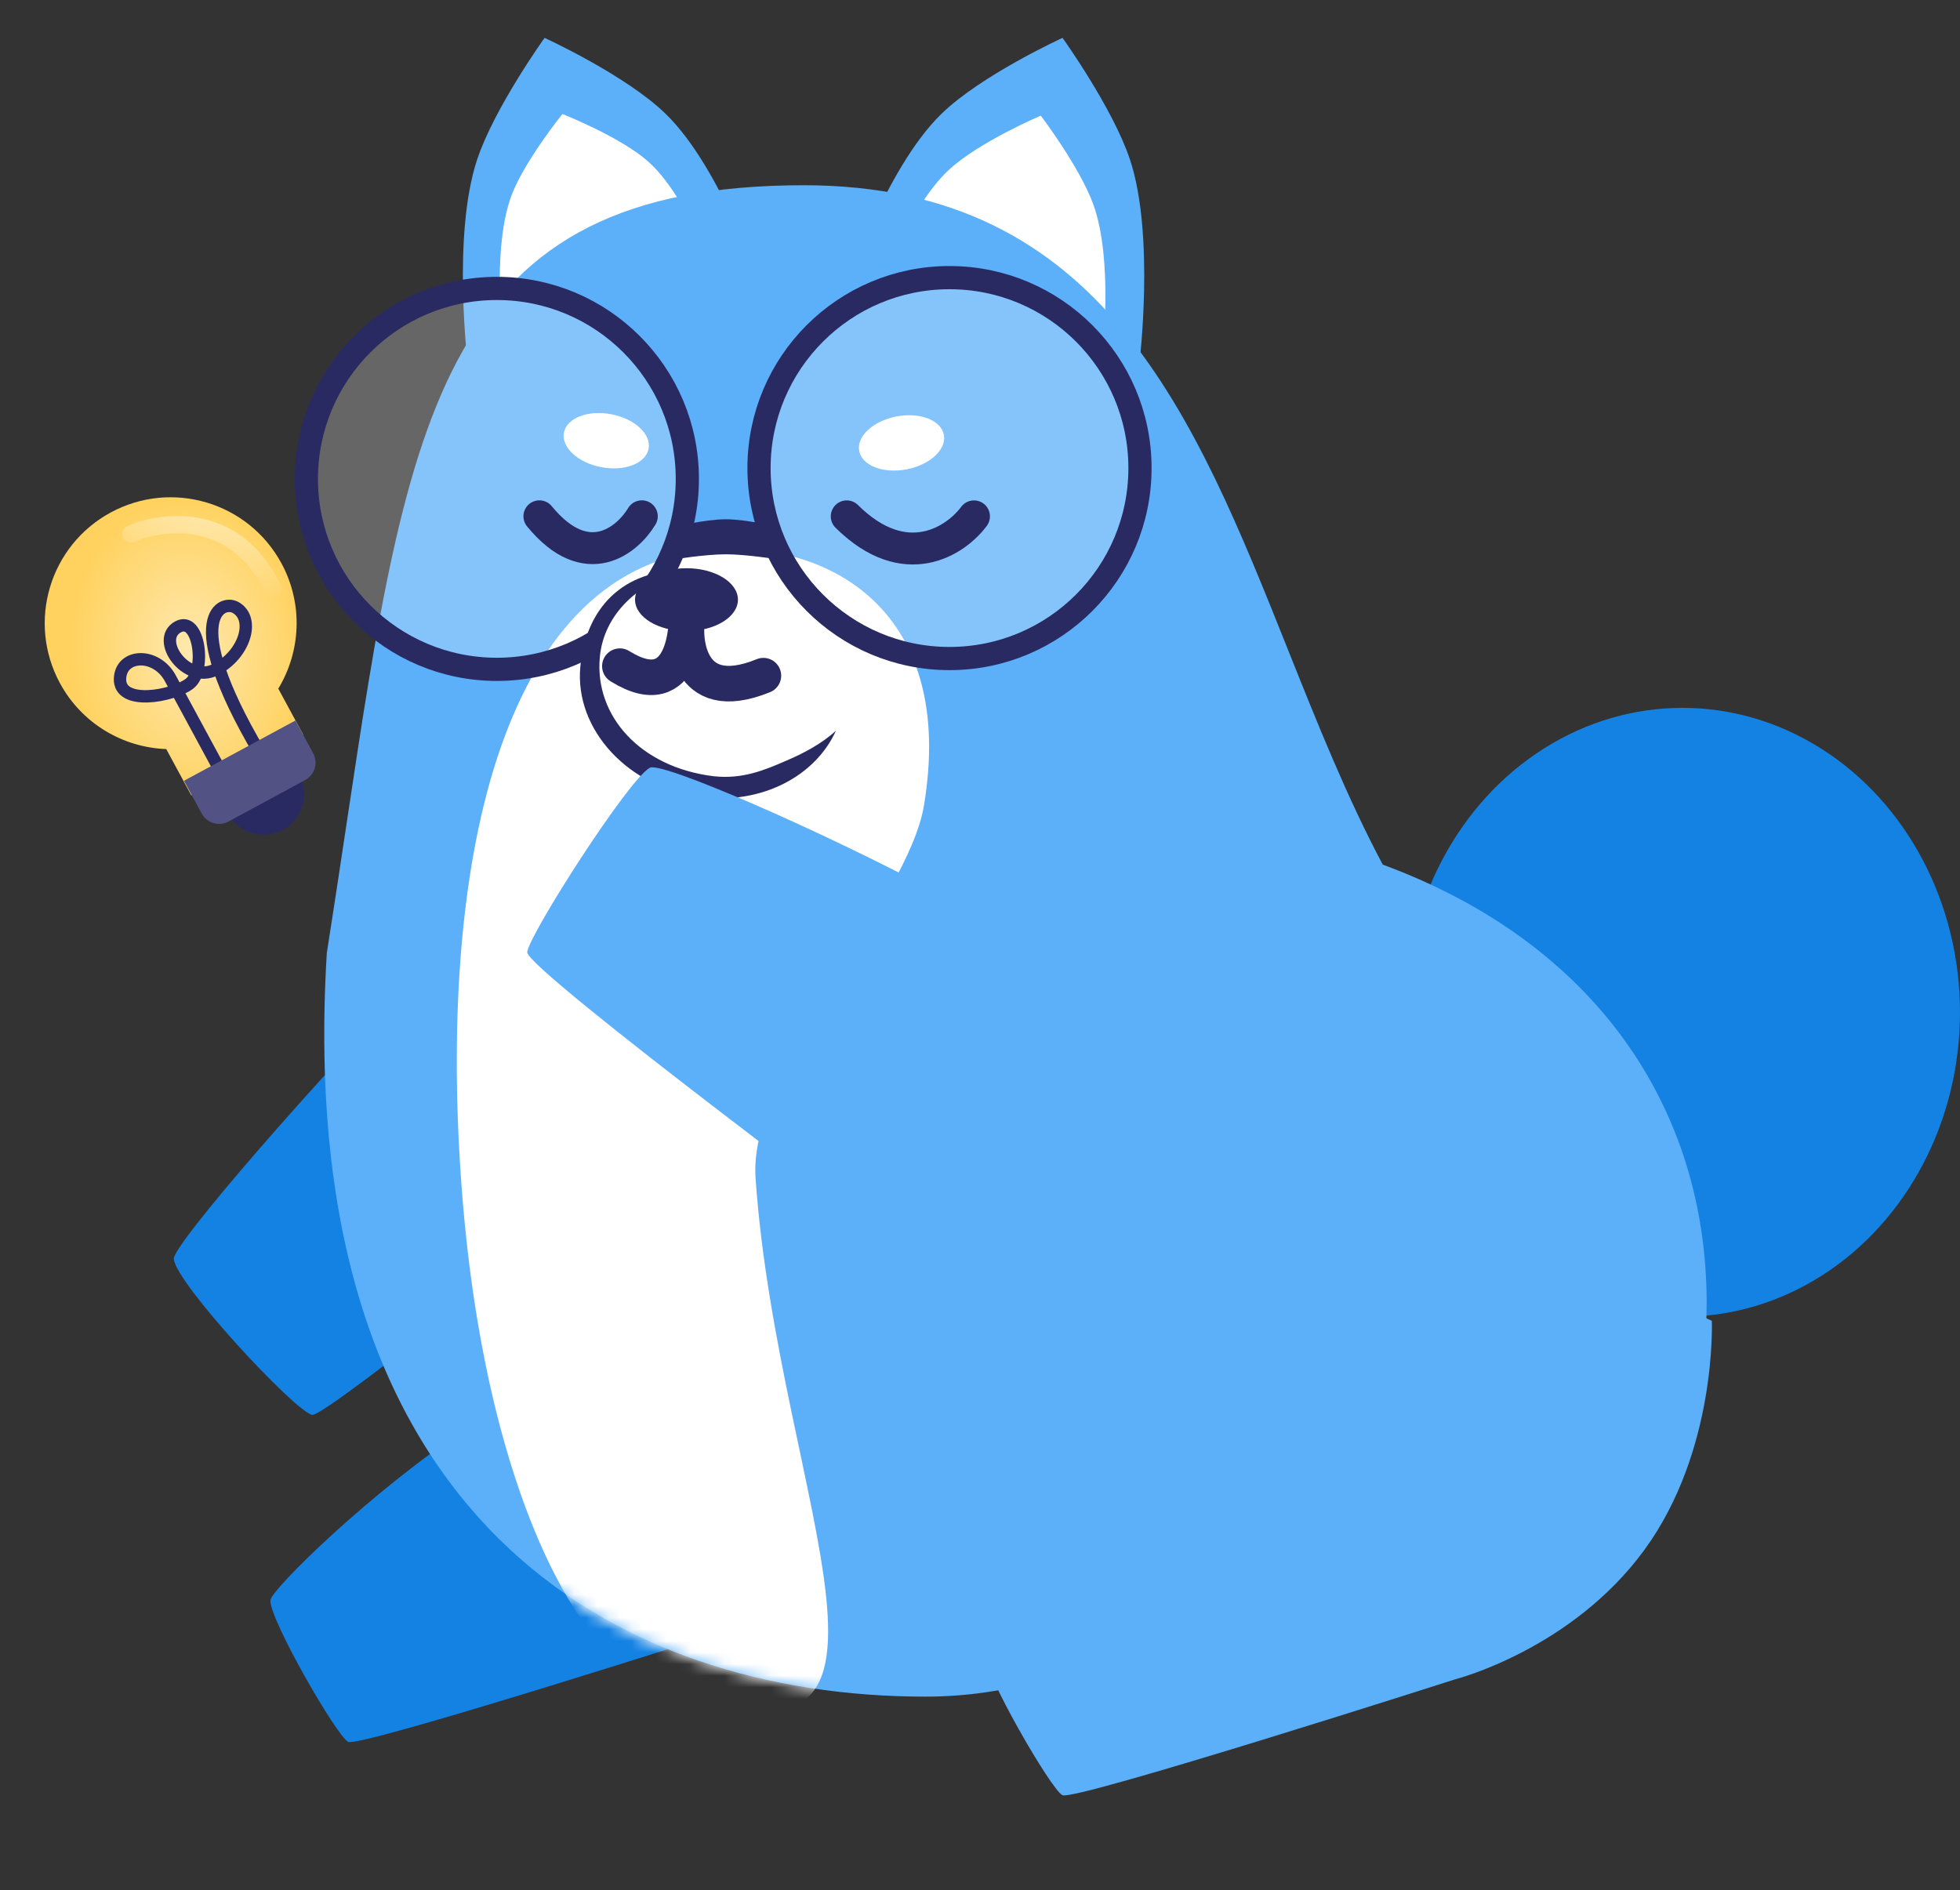 <svg width="169" height="163" viewBox="0 0 169 163" fill="none" xmlns="http://www.w3.org/2000/svg">
<rect x="0" y="0" width="169" height="163" fill="#333333" stroke="none"/>
<path d="M51.132 66.525L70.213 88.039C70.213 88.039 28.407 122.339 26.909 122.011C25.41 121.683 15.188 110.702 14.983 108.564C14.87 107.382 27.191 93.168 37.565 82.534C46.553 71.248 51.132 66.525 51.132 66.525Z" fill="#1482E3"/>
<path d="M60.461 97.683L86.017 109.299C86.017 109.299 86.482 120.45 80.209 129.046C73.936 137.642 63.946 140.198 63.946 140.198C63.946 140.198 31.027 150.752 30.017 150.209C29.007 149.667 23.196 139.586 23.317 137.986C23.383 137.1 31.894 128.662 40.481 123.006C42.107 97.683 60.461 97.683 60.461 97.683Z" fill="#1482E3"/>
<ellipse cx="145.07" cy="87.295" rx="23.93" ry="26.253" fill="#1482E3"/>
<path d="M46.955 3.266C46.955 3.266 53.943 6.46 57.393 9.814C62.305 14.589 65.754 25.236 65.754 25.236L40.337 31.413C40.337 31.413 38.966 20.313 41.139 13.765C42.615 9.316 46.955 3.266 46.955 3.266Z" fill="#5CAFF9"/>
<path d="M48.492 9.829C48.492 9.829 53.43 11.774 55.837 13.884C59.263 16.889 61.542 23.718 61.542 23.718L43.273 28.158C43.273 28.158 42.486 20.999 44.153 16.724C45.285 13.82 48.492 9.829 48.492 9.829Z" fill="white"/>
<path d="M91.616 3.266C91.616 3.266 84.629 6.46 81.178 9.814C76.266 14.589 72.818 25.236 72.818 25.236L98.234 31.413C98.234 31.413 99.605 20.313 97.433 13.765C95.956 9.316 91.616 3.266 91.616 3.266Z" fill="#5CAFF9"/>
<path d="M89.74 9.971C89.74 9.971 84.438 12.225 81.837 14.628C78.133 18.05 75.603 25.75 75.603 25.75L95.058 30.479C95.058 30.479 95.999 22.429 94.279 17.652C93.11 14.407 89.74 9.971 89.74 9.971Z" fill="white"/>
<path fill-rule="evenodd" clip-rule="evenodd" d="M99.015 140.643C93.351 144.293 86.883 146.308 79.783 146.308C53.351 146.308 25.187 131.207 28.179 82.186C28.767 78.452 29.306 74.865 29.823 71.428C35.22 35.518 38.157 15.974 69.3 15.974C95.062 15.974 102.97 35.78 111.077 56.082C113.595 62.386 116.131 68.738 119.227 74.56C137.555 81.319 147.156 95.538 147.156 112.389C147.156 134.19 129.502 139.897 99.015 140.643Z" fill="#5CAFF9"/>
<mask id="mask0" mask-type="alpha" maskUnits="userSpaceOnUse" x="27" y="15" width="120" height="132">
<path fill-rule="evenodd" clip-rule="evenodd" d="M98.803 140.644C93.139 144.293 86.671 146.309 79.572 146.309C53.14 146.309 24.975 131.207 27.967 82.187C28.556 78.453 29.095 74.866 29.611 71.429C35.009 35.519 37.946 15.974 69.089 15.974C94.85 15.974 102.759 35.78 110.866 56.083C113.383 62.387 115.92 68.739 119.016 74.561C137.342 81.32 146.944 95.539 146.944 112.39C146.944 134.19 129.289 139.897 98.803 140.644Z" fill="#5CAFF9"/>
</mask>
<g mask="url(#mask0)">
<path d="M65.147 101.592C67.087 129.541 82.106 155.6 57.213 145.221C50.892 144.735 41.686 129.541 39.746 101.592C37.806 73.643 43.523 48.631 61.623 47.374C71.461 46.691 82.471 52.63 79.668 69.467C78.284 77.786 64.492 92.162 65.147 101.592Z" fill="white"/>
</g>
<circle cx="42.841" cy="41.297" r="16.424" fill="white" fill-opacity="0.25" stroke="#2A2A62" stroke-width="2"/>
<circle cx="81.87" cy="40.365" r="16.424" fill="white" fill-opacity="0.25" stroke="#2A2A62" stroke-width="2"/>
<path d="M57.94 45.476C57.94 45.476 60.752 44.779 62.587 44.779C64.421 44.779 67.233 45.476 67.233 45.476V48.264C67.233 48.264 64.41 47.799 62.587 47.799C60.763 47.799 57.94 48.264 57.94 48.264V45.476Z" fill="#2A2A62"/>
<path d="M72.27 59.621C72.971 66.85 63.864 68.477 57.886 67.302C51.908 66.082 49.806 59.259 50.74 54.967C51.675 50.674 57.232 48.189 63.21 49.409C65.966 50.629 66.433 51.939 68.067 53.566C69.982 55.419 70.589 56.774 72.27 59.621Z" fill="white"/>
<path d="M59.192 54.422C61.642 54.422 63.628 53.208 63.628 51.711C63.628 50.214 61.642 49 59.192 49C56.741 49 54.755 50.214 54.755 51.711C54.755 53.208 56.741 54.422 59.192 54.422Z" fill="#2A2A62"/>
<path d="M72.082 63.006C70.914 64.09 69.326 64.949 67.832 65.581C65.87 66.44 64.002 67.208 61.527 66.937C55.222 66.169 51.252 61.741 51.719 56.68C52.046 52.975 55.082 50.128 59.099 49.179C53.681 49.089 50.505 52.478 50.038 57.493C49.524 62.915 54.195 67.976 60.499 68.744C65.683 69.377 70.307 66.937 72.082 63.006Z" fill="#2A2A62"/>
<path d="M59.192 54.426C59.192 54.426 58.958 61.068 65.824 58.266" stroke="#2A2A62" stroke-width="3.067" stroke-linecap="round" stroke-linejoin="round"/>
<path d="M59.192 53.469C59.192 53.469 59.192 61.015 53.448 57.446" stroke="#2A2A62" stroke-width="3.067" stroke-linecap="round" stroke-linejoin="round"/>
<path d="M122.046 102.281L147.601 113.898C147.601 113.898 148.066 125.049 141.793 133.645C135.521 142.241 125.531 144.797 125.531 144.797C125.531 144.797 92.612 155.351 91.602 154.808C90.591 154.266 84.781 144.185 84.901 142.585C84.968 141.699 93.479 133.261 102.066 127.605C103.692 102.281 122.046 102.281 122.046 102.281Z" fill="#5CAFF9"/>
<ellipse cx="52.274" cy="38.004" rx="3.717" ry="2.323" transform="rotate(10.827 52.274 38.004)" fill="white"/>
<ellipse rx="3.717" ry="2.323" transform="matrix(-0.982 0.188 0.188 0.982 77.734 38.193)" fill="white"/>
<path d="M96.139 83.352L79.215 108.795C79.215 108.795 45.316 83.593 45.459 82.106C45.601 80.619 54.193 67.192 56.036 66.204C57.056 65.657 70.624 71.546 80.887 77.003C91.584 80.954 96.139 83.352 96.139 83.352Z" fill="#5CAFF9"/>
<path d="M83.981 44.528C82.435 46.621 78.075 49.551 73.009 44.528" stroke="#2A2A62" stroke-width="2.752" stroke-linecap="round"/>
<path d="M55.34 44.522C54.096 46.595 50.586 49.498 46.509 44.522" stroke="#2A2A62" stroke-width="2.752" stroke-linecap="round"/>
<circle cx="22.723" cy="68.472" r="3.517" transform="rotate(-28.413 22.723 68.472)" fill="#2A2A62"/>
<path fill-rule="evenodd" clip-rule="evenodd" d="M23.994 59.384C25.93 56.195 26.169 52.093 24.266 48.575C21.413 43.301 14.824 41.338 9.55 44.192C4.276 47.045 2.313 53.634 5.166 58.908C7.065 62.417 10.617 64.46 14.335 64.594L16.495 68.587L26.148 63.365L23.994 59.384Z" fill="#FFD25F"/>
<path fill-rule="evenodd" clip-rule="evenodd" d="M23.994 59.384C25.93 56.195 26.169 52.093 24.266 48.575C21.413 43.301 14.824 41.338 9.55 44.192C4.276 47.045 2.313 53.634 5.166 58.908C7.065 62.417 10.617 64.46 14.335 64.594L16.495 68.587L26.148 63.365L23.994 59.384Z" fill="url(#paint0_radial)" fill-opacity="0.5"/>
<path d="M19.755 67.864C18.472 65.491 15.661 60.296 14.687 58.494C13.468 56.242 10.443 56.364 10.348 58.512C10.243 60.898 14.874 60.062 16.336 58.96C17.798 57.859 17.186 53.066 15.353 54.057C13.328 55.153 16.063 59.03 18.588 57.742C21.113 56.453 22.038 53.352 20.31 52.385C19.035 51.672 15.301 53.387 23.089 66.06" stroke="#2A2A62" stroke-width="1.067"/>
<path d="M15.864 67.33L25.474 62.132L27.001 64.954C27.449 65.784 27.141 66.82 26.311 67.268L19.705 70.842C18.876 71.291 17.84 70.983 17.391 70.153L15.864 67.33Z" fill="#525284"/>
<path d="M11.292 46.047C14.064 44.832 20.395 44.088 23.546 50.831" stroke="url(#paint1_linear)" stroke-width="1.494" stroke-linecap="round" stroke-linejoin="round"/>
<defs>
<radialGradient id="paint0_radial" cx="0" cy="0" r="1" gradientUnits="userSpaceOnUse" gradientTransform="translate(16.305 56.105) rotate(-94.677) scale(13.317 10.204)">
<stop stop-color="white"/>
<stop offset="1" stop-color="white" stop-opacity="0"/>
</radialGradient>
<linearGradient id="paint1_linear" x1="21.733" y1="36.788" x2="18.636" y2="50.653" gradientUnits="userSpaceOnUse">
<stop stop-color="white"/>
<stop offset="1" stop-color="white" stop-opacity="0"/>
</linearGradient>
</defs>
</svg>
